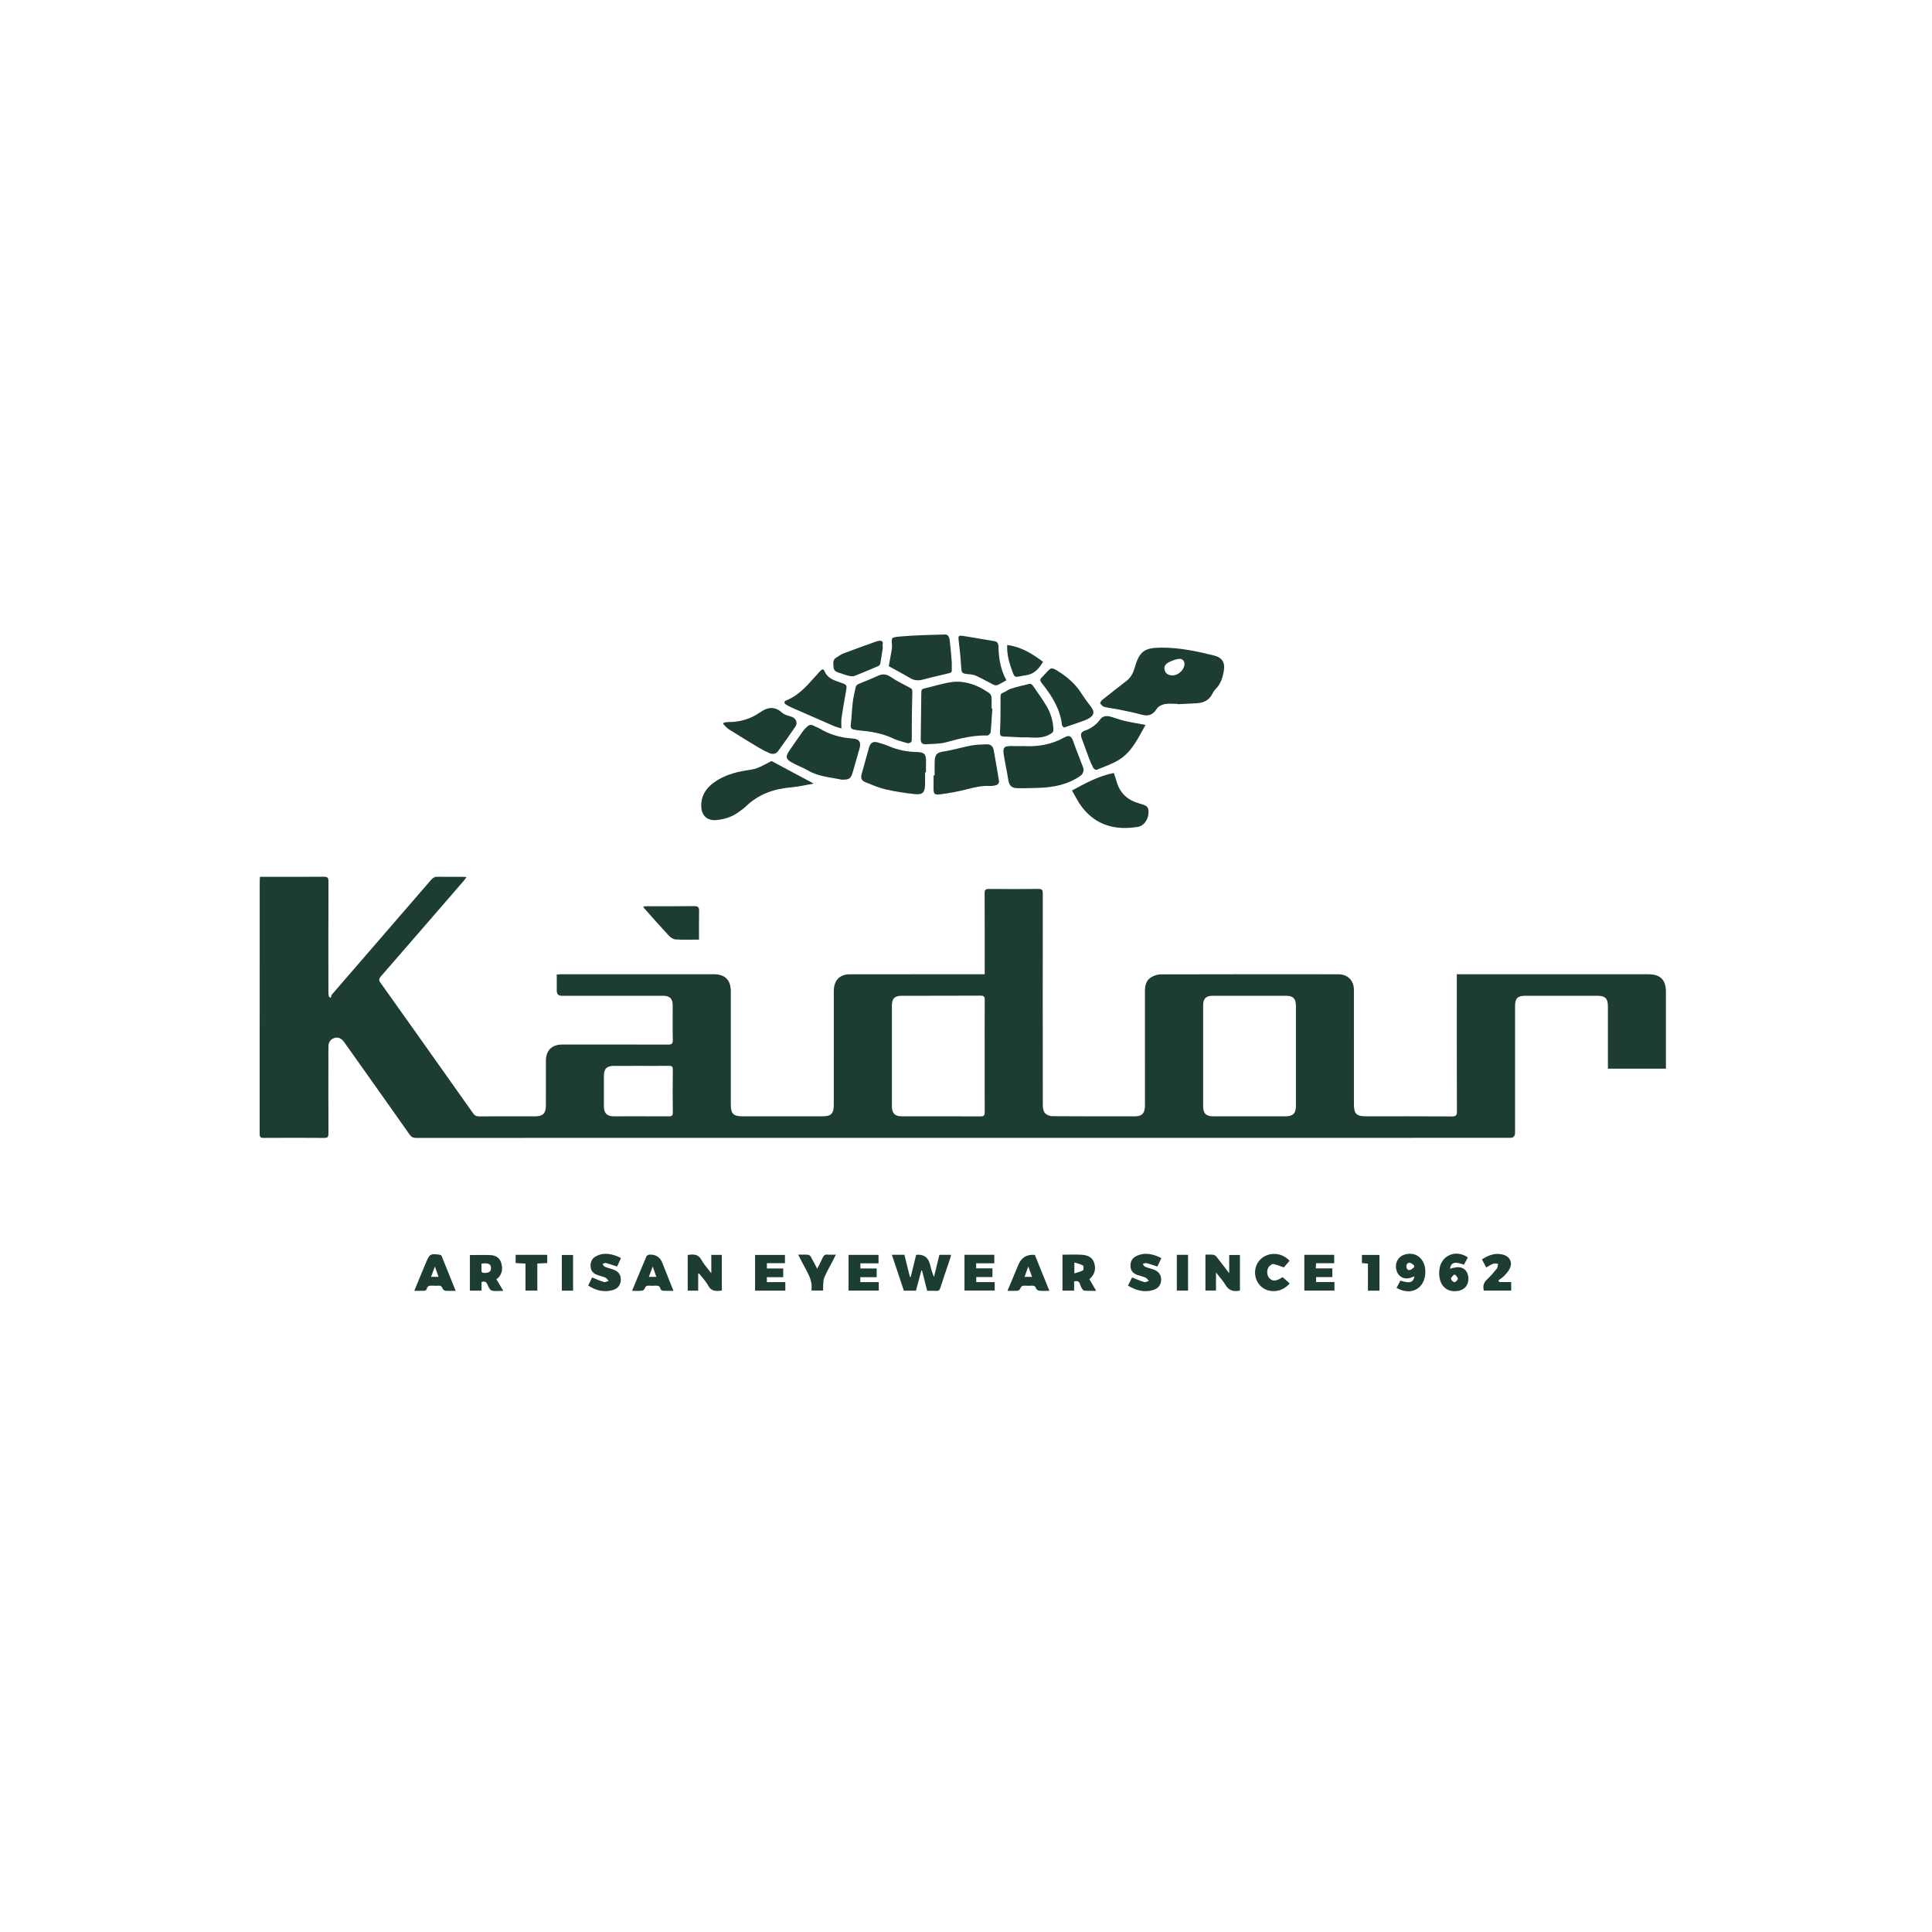 <?xml version="1.0" encoding="UTF-8"?>
<svg id="Ebene_2" xmlns="http://www.w3.org/2000/svg" width="211.667mm" height="211.667mm" version="1.1" viewBox="0 0 600 600">
  <!-- Generator: Adobe Illustrator 29.8.1, SVG Export Plug-In . SVG Version: 2.1.1 Build 2)  -->
  <path d="M452.427,302.563c.683,0,1.158,0,1.634,0,19.269,0,38.538,0,57.807,0,3.773,0,5.498,1.718,5.499,5.476.001,7.473,0,14.946,0,22.42v1.421h-18.015v-1.437c0-5.955.002-11.909-.001-17.864-.001-2.494-.831-3.334-3.284-3.335-7.436-.002-14.872-.002-22.307,0-2.453,0-3.244.78-3.244,3.209-.003,13.108-.001,26.216-.002,39.324q0,1.586-1.547,1.588c-113.255,0-226.511,0-339.766.02-.901,0-1.443-.264-1.966-1.005-6.744-9.567-13.521-19.111-20.292-28.659-.935-1.318-1.945-1.744-3.136-1.346-1.22.408-1.781,1.307-1.806,2.545-.031,1.558-.017,3.117-.017,4.675-.001,7.473-.017,14.946.019,22.419.005,1.009-.216,1.385-1.319,1.376-6.276-.054-12.553-.045-18.829-.006-.96.006-1.221-.291-1.221-1.228.021-26.216.017-52.432.02-78.648,0-.351.048-.702.085-1.206h1.357c6.156,0,12.313.032,18.469-.028,1.193-.012,1.444.37,1.441,1.492-.039,11.389-.025,22.779-.019,34.169,0,.502.064,1.004.098,1.506.204.159.408.317.612.476.143-.382.193-.844.443-1.133,10.243-11.854,20.509-23.688,30.748-35.545.573-.664,1.136-.978,2.029-.957,2.517.059,5.037.018,7.555.023.384,0,.769.036,1.435.069-.426.555-.683.927-.977,1.267-8.553,9.881-17.102,19.766-25.682,29.623-.613.704-.644,1.153-.097,1.92,9.616,13.506,19.204,27.03,28.774,40.568.498.704,1.027.955,1.876.95,5.796-.034,11.593-.015,17.39-.019,2.411-.002,3.336-.927,3.337-3.329.003-4.636-.007-9.272.004-13.907.007-3.208,1.851-5.058,5.062-5.06,10.954-.009,21.908-.019,32.861.02,1.128.004,1.509-.272,1.484-1.45-.076-3.595-.023-7.193-.03-10.79-.004-2.013-.905-2.921-2.93-2.922-10.514-.006-21.028-.003-31.542-.003q-1.53,0-1.531-1.575c0-1.634,0-3.268,0-5.037.493-.025.915-.065,1.336-.065,15.831-.003,31.662-.004,47.493-.001,3.433,0,5.22,1.801,5.221,5.261.004,11.709,0,23.419.002,35.128,0,2.974.771,3.732,3.781,3.732,8.195,0,16.391,0,24.586,0,2.811,0,3.61-.808,3.61-3.658.001-11.749-.003-23.499.004-35.248.001-2.716,1.207-4.481,3.491-5.06.608-.154,1.266-.151,1.902-.151,13.312-.008,26.625-.006,39.937-.006.469,0,.938,0,1.538,0v-1.542c0-7.873.022-15.746-.026-23.618-.007-1.08.321-1.344,1.352-1.334,5.117.046,10.234.056,15.351-.006,1.163-.014,1.366.411,1.365,1.453-.026,21.902-.026,43.804.007,65.706.001.832.158,1.857.655,2.441.488.574,1.501.973,2.287.979,8.595.067,17.19.05,25.785.037,2.085-.003,2.991-1.014,2.992-3.303.007-11.869.013-23.738-.005-35.608-.003-1.742.38-3.325,1.925-4.259.846-.511,1.921-.905,2.895-.908,18.429-.053,36.859-.045,55.288-.032,2.881.002,4.788,1.946,4.791,4.838.01,11.869.004,23.738.005,35.608,0,2.881.801,3.669,3.724,3.67,8.915,0,17.83-.028,26.745.032,1.267.009,1.512-.384,1.509-1.559-.039-13.627-.025-27.255-.025-40.883v-1.713ZM305.8,327.93c0-5.794-.027-11.589.024-17.383.009-1.067-.303-1.346-1.351-1.341-8.154.045-16.309.029-24.464.039-2.167.003-3.024.876-3.024,3.073-.003,10.43-.003,20.859,0,31.289,0,2.13.927,3.072,3.066,3.074,8.155.009,16.31-.017,24.464.028,1.115.006,1.312-.401,1.305-1.398-.041-5.794-.02-11.588-.02-17.383ZM373.645,327.915c0,5.194-.002,10.388,0,15.582.001,2.298.88,3.186,3.185,3.187,7.474.006,14.947.006,22.421,0,2.279-.002,3.209-.934,3.209-3.192.002-10.388.003-20.775,0-31.163,0-2.17-.894-3.081-3.035-3.083-7.594-.005-15.187-.005-22.781,0-2.127.002-2.996.866-2.998,2.967-.005,5.234-.002,10.468-.002,15.701ZM199.078,331.015c-2.795,0-5.589-.008-8.384.003-2.252.009-3.146.89-3.151,3.1-.008,3.153-.008,6.306,0,9.458.006,2.122.955,3.102,3.053,3.105,5.709.009,11.418-.023,17.126.011.946.006,1.229-.274,1.22-1.223-.046-4.429-.051-8.86.003-13.289.012-.996-.352-1.195-1.245-1.182-2.874.044-5.749.016-8.623.016Z" style="fill: #1c3c34;"/>
  <path d="M365.747,218.603c-1.357,0-2.747-.178-4.06.062-.886.162-1.977.717-2.429,1.439-1.152,1.837-2.539,2.427-4.617,1.864-2.223-.603-4.485-1.068-6.743-1.534-1.627-.336-3.289-.509-4.902-.895-.513-.123-1.007-.638-1.318-1.103-.103-.154.314-.812.632-1.067,2.492-1.995,5.012-3.955,7.535-5.91,1.323-1.025,2.054-2.406,2.507-3.975,1.524-5.283,2.98-6.352,8.536-6.357,5.517-.005,10.861,1.148,16.171,2.457,2.527.623,3.444,2.188,3.014,4.756-.346,2.066-.959,4.033-2.495,5.593-.414.42-.771.932-1.028,1.463-.96,1.979-2.628,2.834-4.707,2.989-2.027.151-4.061.208-6.091.306-.002-.029-.004-.057-.006-.086ZM363.986,209.77c1.704.025,3.374-1.325,3.784-2.94.346-1.361-.402-2.408-1.789-2.199-1.1.166-2.195.623-3.191,1.143-.955.498-1.434,1.428-1.043,2.528.383,1.077,1.33,1.398,2.239,1.468Z" style="fill: #1c3c34;"/>
  <path d="M308.176,220.029c-.162,2.465-.282,4.934-.528,7.39-.038.375-.663.997-1.005.989-4.37-.1-8.522.889-12.692,2.082-2.067.591-4.337.499-6.52.642-1.036.068-1.502-.561-1.488-1.583.069-4.861.14-9.721.182-14.582.006-.665.195-.994.886-1.152,2.795-.642,5.545-1.54,8.369-1.969,2.874-.437,5.724.176,8.381,1.386,1.192.542,2.321,1.245,3.41,1.977.365.245.696.792.733,1.226.1,1.188.034,2.39.034,3.586.079.003.158.005.237.008Z" style="fill: #1c3c34;"/>
  <path d="M281.954,230.837c-1.551-.495-3.185-.819-4.638-1.519-3.383-1.632-6.986-2.158-10.65-2.506-.475-.045-.948-.127-1.415-.221-.892-.18-1.176-.612-1.039-1.613.303-2.208.328-4.453.594-6.668.2-1.658.568-3.3.937-4.932.078-.346.424-.757.751-.901,1.967-.866,4.005-1.58,5.938-2.511,1.475-.71,2.673-.747,4.106.223,1.906,1.29,4.006,2.296,6.037,3.397.521.282.779.489.758,1.239-.138,4.94-.197,9.884-.175,14.827.004,1.018-.454,1.026-1.205,1.187Z" style="fill: #1c3c34;"/>
  <path d="M317.737,231.701c4.515.271,8.808-.46,12.822-2.69,1.559-.866,2.2-.383,2.778,1.301.853,2.486,1.867,4.916,2.79,7.379.194.518.455,1.097.383,1.605-.078.544-.385,1.215-.813,1.523-4.022,2.887-8.654,3.742-13.48,3.871-2.037.055-4.075.133-6.111.097-2.04-.036-2.703-.78-3.01-2.788-.338-2.206-.816-4.391-1.205-6.59-.619-3.495-.34-3.814,3.088-3.712.918.027,1.837.004,2.759.004Z" style="fill: #1c3c34;"/>
  <path d="M239.603,236.344c3.981,2.128,8.418,4.5,13.098,7.002-2.359.409-4.601.967-6.873,1.158-5.388.452-10.221,2.084-14.174,5.923-.627.609-1.37,1.099-2.072,1.629-2.1,1.587-4.499,2.384-7.096,2.621-2.805.255-4.592-1.318-4.699-4.156-.125-3.3,1.442-5.746,4.035-7.587,2.928-2.079,6.282-3.075,9.785-3.655,1.18-.195,2.401-.319,3.508-.731,1.384-.515,2.67-1.294,4.487-2.203Z" style="fill: #1c3c34;"/>
  <path d="M261.331,242.127c-3.189-.719-7.024-.875-10.414-2.85-1.58-.92-3.328-1.549-4.933-2.431-1.957-1.075-2.105-1.887-.843-3.724,1.423-2.072,2.851-4.141,4.316-6.184.367-.511.865-.934,1.331-1.366.559-.518,1.167-.585,1.862-.199.626.347,1.336.547,1.948.913,3.147,1.881,6.538,2.832,10.201,3.066,2.171.139,2.706,1.235,2.08,3.29-.753,2.476-1.382,4.991-2.148,7.463-.539,1.742-1.112,2.079-3.4,2.022Z" style="fill: #1c3c34;"/>
  <path d="M290.269,240.806c0-1.515-.054-3.032.013-4.544.092-2.065.9-2.589,2.625-2.85,2.906-.439,5.742-1.325,8.636-1.869,1.595-.3,3.247-.336,4.876-.394,1.184-.042,1.966.579,2.18,1.788.577,3.255,1.172,6.508,1.674,9.775.051.33-.415.97-.765,1.083-.74.239-1.567.329-2.35.296-2.349-.101-4.565.427-6.822,1.012-2.762.716-5.593,1.243-8.426,1.584-1.813.218-2.012-.195-1.982-2.052.02-1.276.004-2.553.004-3.829.112,0,.225,0,.337,0Z" style="fill: #1c3c34;"/>
  <path d="M287.288,239.864c0,1.276.024,2.553-.005,3.828-.055,2.38-.751,3.178-3.135,2.933-3.045-.313-6.09-.788-9.074-1.465-2.083-.473-4.084-1.348-6.082-2.144-1.499-.597-1.777-1.271-1.355-2.818.732-2.684,1.478-5.365,2.249-8.038.456-1.579,1.314-2.027,2.889-1.541,1.066.329,2.151.625,3.168,1.072,2.783,1.221,5.677,1.791,8.712,1.851,2.47.049,2.996.696,2.923,3.095-.033,1.075-.006,2.152-.006,3.227-.095,0-.19,0-.285,0Z" style="fill: #1c3c34;"/>
  <path d="M332.907,245.497c4.302-2.338,8.33-4.508,12.991-5.45.28.835.614,1.68.846,2.552,1.017,3.823,3.583,5.985,7.307,6.992,2.336.631,2.722,1.133,2.614,2.995-.121,2.097-1.527,3.919-3.27,4.203-6.939,1.132-12.973-.387-17.412-6.187-1.174-1.534-2.017-3.323-3.076-5.103Z" style="fill: #1c3c34;"/>
  <path d="M276.023,206.891c.3-1.662.585-3.185.845-4.712.087-.509.171-1.031.151-1.543-.109-2.698-.498-2.669,2.565-2.961,4.592-.438,9.224-.473,13.84-.63,1.181-.04,1.402,1.038,1.51,1.845.306,2.286.458,4.592.65,6.892.04.474-.032.957-.01,1.434.078,1.719.071,1.659-1.547,2.019-2.487.554-4.958,1.182-7.427,1.815-1.369.351-2.63.322-3.904-.435-2.154-1.281-4.375-2.45-6.673-3.725Z" style="fill: #1c3c34;"/>
  <path d="M317.55,229.006c-1.991-.093-3.982-.177-5.971-.285-.907-.049-1.062-.461-1.016-1.416.17-3.579.195-7.167.159-10.751-.008-.76.039-1.138.8-1.426.847-.32,1.573-.982,2.428-1.25,1.918-.6,3.876-1.078,5.837-1.521.274-.062.771.274.97.56,1.474,2.128,2.998,4.231,4.311,6.457,1.266,2.147,1.944,4.53,2.086,7.05.041.729-.203,1.072-.842,1.473-2.269,1.424-4.726,1.236-7.203,1.094-.517-.03-1.038-.004-1.557-.004,0,.006-.002.012-.002.018Z" style="fill: #1c3c34;"/>
  <path d="M355.748,225.128c-2.194,3.858-4.028,8.022-7.824,10.566-2.214,1.484-4.863,2.328-7.349,3.385-.23.098-.853-.257-1.015-.554-.513-.938-.936-1.933-1.316-2.935-.793-2.086-1.524-4.195-2.304-6.286-.456-1.222-.258-1.981.95-2.397,1.963-.675,3.551-1.797,4.763-3.457.888-1.216,2.076-1.21,3.333-.857,1.459.409,2.882.96,4.356,1.3,2.053.473,4.137.806,6.407,1.236Z" style="fill: #1c3c34;"/>
  <path d="M261.314,226.233c-.888-.284-1.686-.469-2.426-.788-4.311-1.862-8.611-3.749-12.907-5.644-.654-.289-1.296-.623-1.896-1.01-.628-.406-.677-.972.055-1.26,4.562-1.793,7.324-5.659,10.498-9.047.472-.504,1.055-.953,1.381-.136.91,2.282,2.929,2.904,4.931,3.597,2.168.75,2.145.731,1.722,3.071-.482,2.666-.951,5.336-1.337,8.017-.139.966-.022,1.969-.022,3.201Z" style="fill: #1c3c34;"/>
  <path d="M224.771,224.43c.455-.067.91-.196,1.364-.19,3.59.048,6.929-.947,9.822-2.959,2.48-1.725,4.591-2.024,6.96.072.729.644,1.835.922,2.815,1.209,1.394.408,2.121,1.855,1.299,3.07-1.721,2.545-3.525,5.034-5.314,7.533-.706.987-1.701,1.191-2.764.725-1.129-.495-2.239-1.056-3.297-1.689-3.115-1.865-6.215-3.756-9.283-5.696-.672-.425-1.191-1.093-1.78-1.649.059-.142.119-.284.178-.425Z" style="fill: #1c3c34;"/>
  <path d="M312.535,211.261c-.966.534-1.842,1.096-2.786,1.5-.348.149-.911.033-1.282-.15-1.817-.901-3.565-1.952-5.416-2.771-.88-.389-1.932-.425-2.916-.538-1.309-.15-1.527-.519-1.602-1.782-.164-2.742-.418-5.482-.76-8.208-.244-1.943-.244-2.071,1.645-1.773,3.11.49,6.206,1.068,9.314,1.566,1.035.166,1.323.678,1.346,1.709.08,3.611.656,7.131,2.457,10.447Z" style="fill: #1c3c34;"/>
  <path d="M330.437,225.951c-.191-.219-.585-.458-.616-.738-.545-4.882-2.985-8.855-5.928-12.607-1.149-1.465-1.117-1.488.196-2.817.281-.284.554-.576.821-.873,1.49-1.653,1.688-1.714,3.605-.522,2.876,1.788,5.408,3.946,7.26,6.844.944,1.477,1.999,2.887,3.053,4.291,1.128,1.502,1.012,2.521-.608,3.531-.701.437-1.514.71-2.298.995-1.53.558-3.076,1.072-4.616,1.604-.224.077-.45.151-.867.291Z" style="fill: #1c3c34;"/>
  <path d="M199.756,281.509c.585-.033.965-.072,1.345-.073,4.827-.004,9.654.038,14.48-.03,1.249-.018,1.557.403,1.527,1.582-.075,2.944-.025,5.891-.025,8.815-2.512,0-4.925.097-7.322-.058-.734-.048-1.566-.656-2.107-1.237-2.555-2.742-5.026-5.563-7.523-8.36-.102-.114-.16-.267-.376-.639Z" style="fill: #1c3c34;"/>
  <path d="M274.197,201.01c-.273,1.729-.526,3.461-.839,5.182-.045.247-.338.538-.587.645-2.454,1.057-4.908,2.118-7.398,3.082-.512.198-1.203.104-1.767-.035-1.081-.267-2.131-.663-3.194-1.005-.808-.26-1.482-.674-1.532-1.621-.057-1.086-.419-2.275.807-3.021.749-.456,1.461-1.017,2.268-1.323,3.356-1.27,6.741-2.462,10.117-3.677.225-.081.46-.139.694-.184.885-.17,1.538-.057,1.352,1.104-.044.273-.006.558-.006.838.028.005.056.01.084.015Z" style="fill: #1c3c34;"/>
  <path d="M312.798,200.313c4.36.569,7.774,2.696,11.126,5.21-1.24,2.098-2.715,3.832-5.312,4.188-.434.06-.871.114-1.298.208-2.222.489-2.244.502-3.02-1.692-.877-2.479-1.647-4.985-1.496-7.913Z" style="fill: #1c3c34;"/>
  <g>
    <path d="M276.98,389.677h3.885c.575,2.304,1.148,4.604,1.721,6.903.078.007.156.014.234.02.567-2.298,1.133-4.597,1.685-6.834.126-.058.161-.086.198-.089q3.306-.238,4.101,2.946c.328,1.31.669,2.617,1.244,3.962.562-2.288,1.124-4.575,1.693-6.892h3.603c-.047.261-.063.523-.143.763-1.061,3.175-2.153,6.341-3.183,9.526-.223.688-.536.962-1.267.911-.908-.064-1.824-.015-2.804-.015-.547-2.148-1.076-4.223-1.605-6.298-.067-.009-.135-.018-.202-.027-.558,2.085-1.116,4.171-1.681,6.28h-3.755c-1.223-3.666-2.454-7.352-3.723-11.155Z" style="fill: #1c3c34;"/>
    <path d="M385.066,400.782c-.181.045-.219.057-.258.065-1.852.337-3.268-.131-4.282-1.884-.728-1.258-1.768-2.336-2.892-3.782v5.609h-3.278v-11.145c.864,0,1.666-.068,2.447.03.365.046.776.344,1.017.647,1.263,1.588,2.478,3.215,3.919,5.103v-5.682h3.327v11.04Z" style="fill: #1c3c34;"/>
    <path d="M216.828,395.58v5.235h-3.248v-11.074c1.727-.258,3.24-.35,4.267,1.544.746,1.376,1.867,2.549,3.057,4.127v-5.697h3.266v11.074c-1.697.227-3.215.363-4.245-1.546-.737-1.365-1.879-2.512-2.84-3.756-.086.031-.171.062-.257.094Z" style="fill: #1c3c34;"/>
    <path d="M329.962,389.649c2.085,0,4.044-.089,5.992.027,1.65.099,3.201.655,3.809,2.405.677,1.947.271,3.697-1.448,5.18.663,1.131,1.335,2.278,2.119,3.615-1.328,0-2.466.036-3.599-.026-.269-.015-.603-.309-.761-.565-.292-.47-.53-.99-.692-1.519-.273-.891-.839-1.067-1.8-.784v2.83h-3.62v-11.161ZM333.653,392.083v3.383c1.037-.346,1.947-.526,2.697-.973.23-.137.217-1.342-.022-1.481-.751-.439-1.662-.605-2.674-.929Z" style="fill: #1c3c34;"/>
    <path d="M145.929,389.766c2.203,0,4.347-.08,6.482.026,1.598.079,2.841.904,3.284,2.524.467,1.71.282,3.334-1.088,4.642-.114.108-.281.16-.468.263.747,1.262,1.406,2.375,2.162,3.652-1.335,0-2.533.201-3.601-.083-.554-.147-.99-1.105-1.28-1.783-.358-.837-.801-1.243-1.87-.864v2.667h-3.62v-11.044ZM149.527,392.457c0,.664.035,1.291-.009,1.914-.052.732.251.959.963.953,1.36-.011,1.983-.423,2.009-1.458.027-1.092-.597-1.565-2.04-1.527-.267.007-.532.067-.923.119Z" style="fill: #1c3c34;"/>
    <path d="M272.833,392.333h-5.637v1.597h5.065v2.708h-5.082v1.536h5.729v2.631h-9.38v-11.097h9.306v2.625Z" style="fill: #1c3c34;"/>
    <path d="M299.534,389.687h9.259v2.638h-5.64v1.57h5.062v2.702h-5.029v1.571h5.723v2.616h-9.377v-11.097Z" style="fill: #1c3c34;"/>
    <path d="M414.35,392.311h-5.639c-.028.574-.05,1.029-.077,1.6h5.143v2.704h-5.054v1.533h5.702v2.647h-9.357v-11.095h9.282v2.611Z" style="fill: #1c3c34;"/>
    <path d="M243.239,393.939v2.707h-5.084v1.535h5.732v2.628h-9.39v-11.078h9.273v2.563h-5.604v1.644h5.073Z" style="fill: #1c3c34;"/>
    <path d="M325.891,400.877c-1.16,0-2.157.064-3.138-.033-.362-.036-.877-.387-.988-.709-.247-.718-.661-.899-1.346-.857-.717.044-1.442.057-2.156-.003-.758-.063-1.17.213-1.431.932-.103.283-.512.615-.805.639-.98.08-1.971.03-3.148.03,1.093-2.614,2.119-5.068,3.146-7.522.092-.221.192-.439.284-.66q1.374-3.291,5.073-2.979c1.475,3.652,2.965,7.339,4.509,11.162ZM320.521,396.549c-.393-1.083-.733-2.023-1.173-3.236-.447,1.241-.791,2.194-1.167,3.236h2.34Z" style="fill: #1c3c34;"/>
    <path d="M196.295,400.877c1.54-3.717,2.992-7.244,4.48-10.755.093-.219.463-.322.707-.474.029-.018.078,0,.118-.003q2.996-.204,4.097,2.557c1.131,2.841,2.258,5.684,3.446,8.675-1.191,0-2.252.038-3.307-.027-.262-.016-.676-.333-.725-.572-.192-.946-.803-1.049-1.591-.997-.596.039-1.199.043-1.794-.001-.758-.057-1.286.093-1.529.942-.081.283-.585.595-.921.627-.907.086-1.828.03-2.981.03ZM201.517,396.541h2.322c-.36-1.022-.69-1.96-1.137-3.232-.463,1.262-.807,2.201-1.184,3.232Z" style="fill: #1c3c34;"/>
    <path d="M141.506,400.876c-1.185,0-2.221.057-3.243-.035-.309-.028-.725-.417-.84-.732-.232-.635-.575-.882-1.238-.832-.635.048-1.279.05-1.913,0-.884-.07-1.563.065-1.769,1.106-.04.201-.436.457-.68.47-.987.053-1.979.022-3.162.022,1.006-2.444,1.954-4.751,2.906-7.057.243-.589.501-1.172.747-1.76,1.1-2.622,1.374-2.786,4.199-2.399.23.032.559.194.635.38,1.455,3.566,2.88,7.145,4.357,10.837ZM135.061,393.334c-.456,1.229-.804,2.165-1.188,3.201h2.317c-.354-1.006-.687-1.948-1.128-3.201Z" style="fill: #1c3c34;"/>
    <path d="M350.308,399.253c.488-.973.91-1.816,1.269-2.531,1.317.517,2.506,1.065,3.75,1.426.421.122.98-.229,1.477-.364-.35-.346-.642-.825-1.063-1.011-.831-.368-1.745-.541-2.603-.855-1.173-.43-1.947-1.212-2.041-2.536-.104-1.459.425-2.62,1.741-3.269,2.682-1.324,5.238-.689,7.833.598-.448.946-.853,1.804-1.242,2.625-1.187-.385-2.3-.797-3.444-1.085-.325-.082-.741.199-1.115.313.262.294.469.72.797.856.843.349,1.753.531,2.61.848,1.568.579,2.343,1.653,2.332,3.123-.012,1.578-.87,2.774-2.515,3.248-2.739.79-5.262.165-7.786-1.387Z" style="fill: #1c3c34;"/>
    <path d="M191.65,393.331c-1.256-.406-2.376-.812-3.525-1.107-.289-.074-.67.209-1.009.328.224.286.391.714.684.833.921.376,1.906.593,2.835.95,1.501.577,2.187,1.607,2.163,3.103-.024,1.487-.842,2.698-2.317,3.153-2.777.857-5.335.268-7.823-1.358.44-.901.853-1.745,1.227-2.51,1.269.506,2.451,1.058,3.689,1.424.415.123.971-.233,1.463-.369-.354-.348-.651-.824-1.076-1.016-.793-.358-1.674-.515-2.494-.821-1.164-.434-1.964-1.196-2.055-2.53-.096-1.4.368-2.55,1.61-3.237,2.301-1.274,4.622-.848,6.916.073.291.117.555.302.906.498-.41.888-.806,1.746-1.195,2.587Z" style="fill: #1c3c34;"/>
    <path d="M433.709,399.964c.428-.81.815-1.543,1.198-2.267,2.897.947,3.933.659,4.38-1.302-.219.068-.388.096-.534.169-2.047,1.01-4.092.348-4.898-1.591-.916-2.205.076-4.578,2.216-5.3,3.639-1.228,6.703,1.335,6.58,5.506-.147,5.022-4.414,7.367-8.942,4.786ZM439.186,393.527c-.006-.177-.013-.353-.019-.53-.431-.289-.841-.773-1.297-.822-.735-.078-1.138.454-1.094,1.223.041.728.484,1.16,1.161.999.459-.109.836-.568,1.249-.87Z" style="fill: #1c3c34;"/>
    <path d="M455.852,390.502c-.405.756-.814,1.517-1.216,2.267-2.826-1.089-3.987-.721-4.341,1.221.909-.16,1.86-.515,2.781-.45,1.796.126,2.903,1.551,2.949,3.475.048,2.006-1.112,3.475-3.047,3.859-3.05.605-5.418-1.002-5.906-4.082-.135-.855-.166-1.76-.048-2.616.598-4.366,5.119-6.258,8.827-3.673ZM451.995,395.906c-.178-.004-.356-.007-.534-.011-.304.415-.882.861-.838,1.235.048.413.658,1.043,1.039,1.055.374.012,1.006-.591,1.082-1.006.067-.366-.475-.845-.748-1.274Z" style="fill: #1c3c34;"/>
    <path d="M400.478,391.54c-.636.749-1.278,1.506-1.756,2.069-1.156-.396-2.178-.849-3.249-1.056-.378-.073-.958.374-1.298.726-.875.906-.828,2.689.013,3.642.969,1.098,2.168,1.008,4.137-.292.735.652,1.464,1.299,2.183,1.937-2.313,2.835-6.426,3.209-8.916.908-2.376-2.196-2.444-6.127-.144-8.377,2.46-2.406,6.632-2.227,9.03.444Z" style="fill: #1c3c34;"/>
    <path d="M465.665,398.159h3.647v2.633h-8.503c-.317-1.332-.102-2.406.931-3.372,1.133-1.059,2.158-2.244,3.132-3.453.29-.361.25-.987.362-1.492-.49-.021-1.031-.185-1.458-.031-.738.266-1.404.729-2.226,1.177-.411-.778-.842-1.595-1.319-2.499,2.015-1.314,4.07-2.117,6.453-1.508,2.409.616,3.254,2.703,1.928,4.802-.422.668-.945,1.292-1.509,1.846-.535.526-1.185.935-1.785,1.396.116.167.231.333.347.5Z" style="fill: #1c3c34;"/>
    <path d="M253.787,394.023c.653-1.304,1.24-2.377,1.732-3.493.298-.675.681-.976,1.444-.903.791.075,1.594.017,2.623.017-.443.879-.817,1.637-1.204,2.389-.803,1.56-1.704,3.078-2.38,4.691-.336.802-.282,1.773-.371,2.67-.043.431-.007.869-.007,1.393h-3.507c-.024-.03-.121-.097-.114-.149.442-3.182-1.373-5.623-2.694-8.225-.443-.874-.896-1.743-1.423-2.768,1.151,0,2.104-.049,3.045.028.308.025.7.317.862.597.67,1.161,1.266,2.364,1.995,3.753Z" style="fill: #1c3c34;"/>
    <path d="M169.95,389.704v2.548c-.992.048-1.961.094-3.078.147v8.406h-3.673v-8.38c-1.075-.059-2.041-.111-3.059-.166v-2.555h9.81Z" style="fill: #1c3c34;"/>
    <path d="M428.398,400.828h-3.577v-8.408c-.687-.056-1.235-.101-1.863-.152v-2.546h5.44v11.105Z" style="fill: #1c3c34;"/>
    <path d="M365.476,400.798v-11.102h3.48v11.102h-3.48Z" style="fill: #1c3c34;"/>
    <path d="M177.972,400.825h-3.485v-11.083h3.485v11.083Z" style="fill: #1c3c34;"/>
  </g>
</svg>